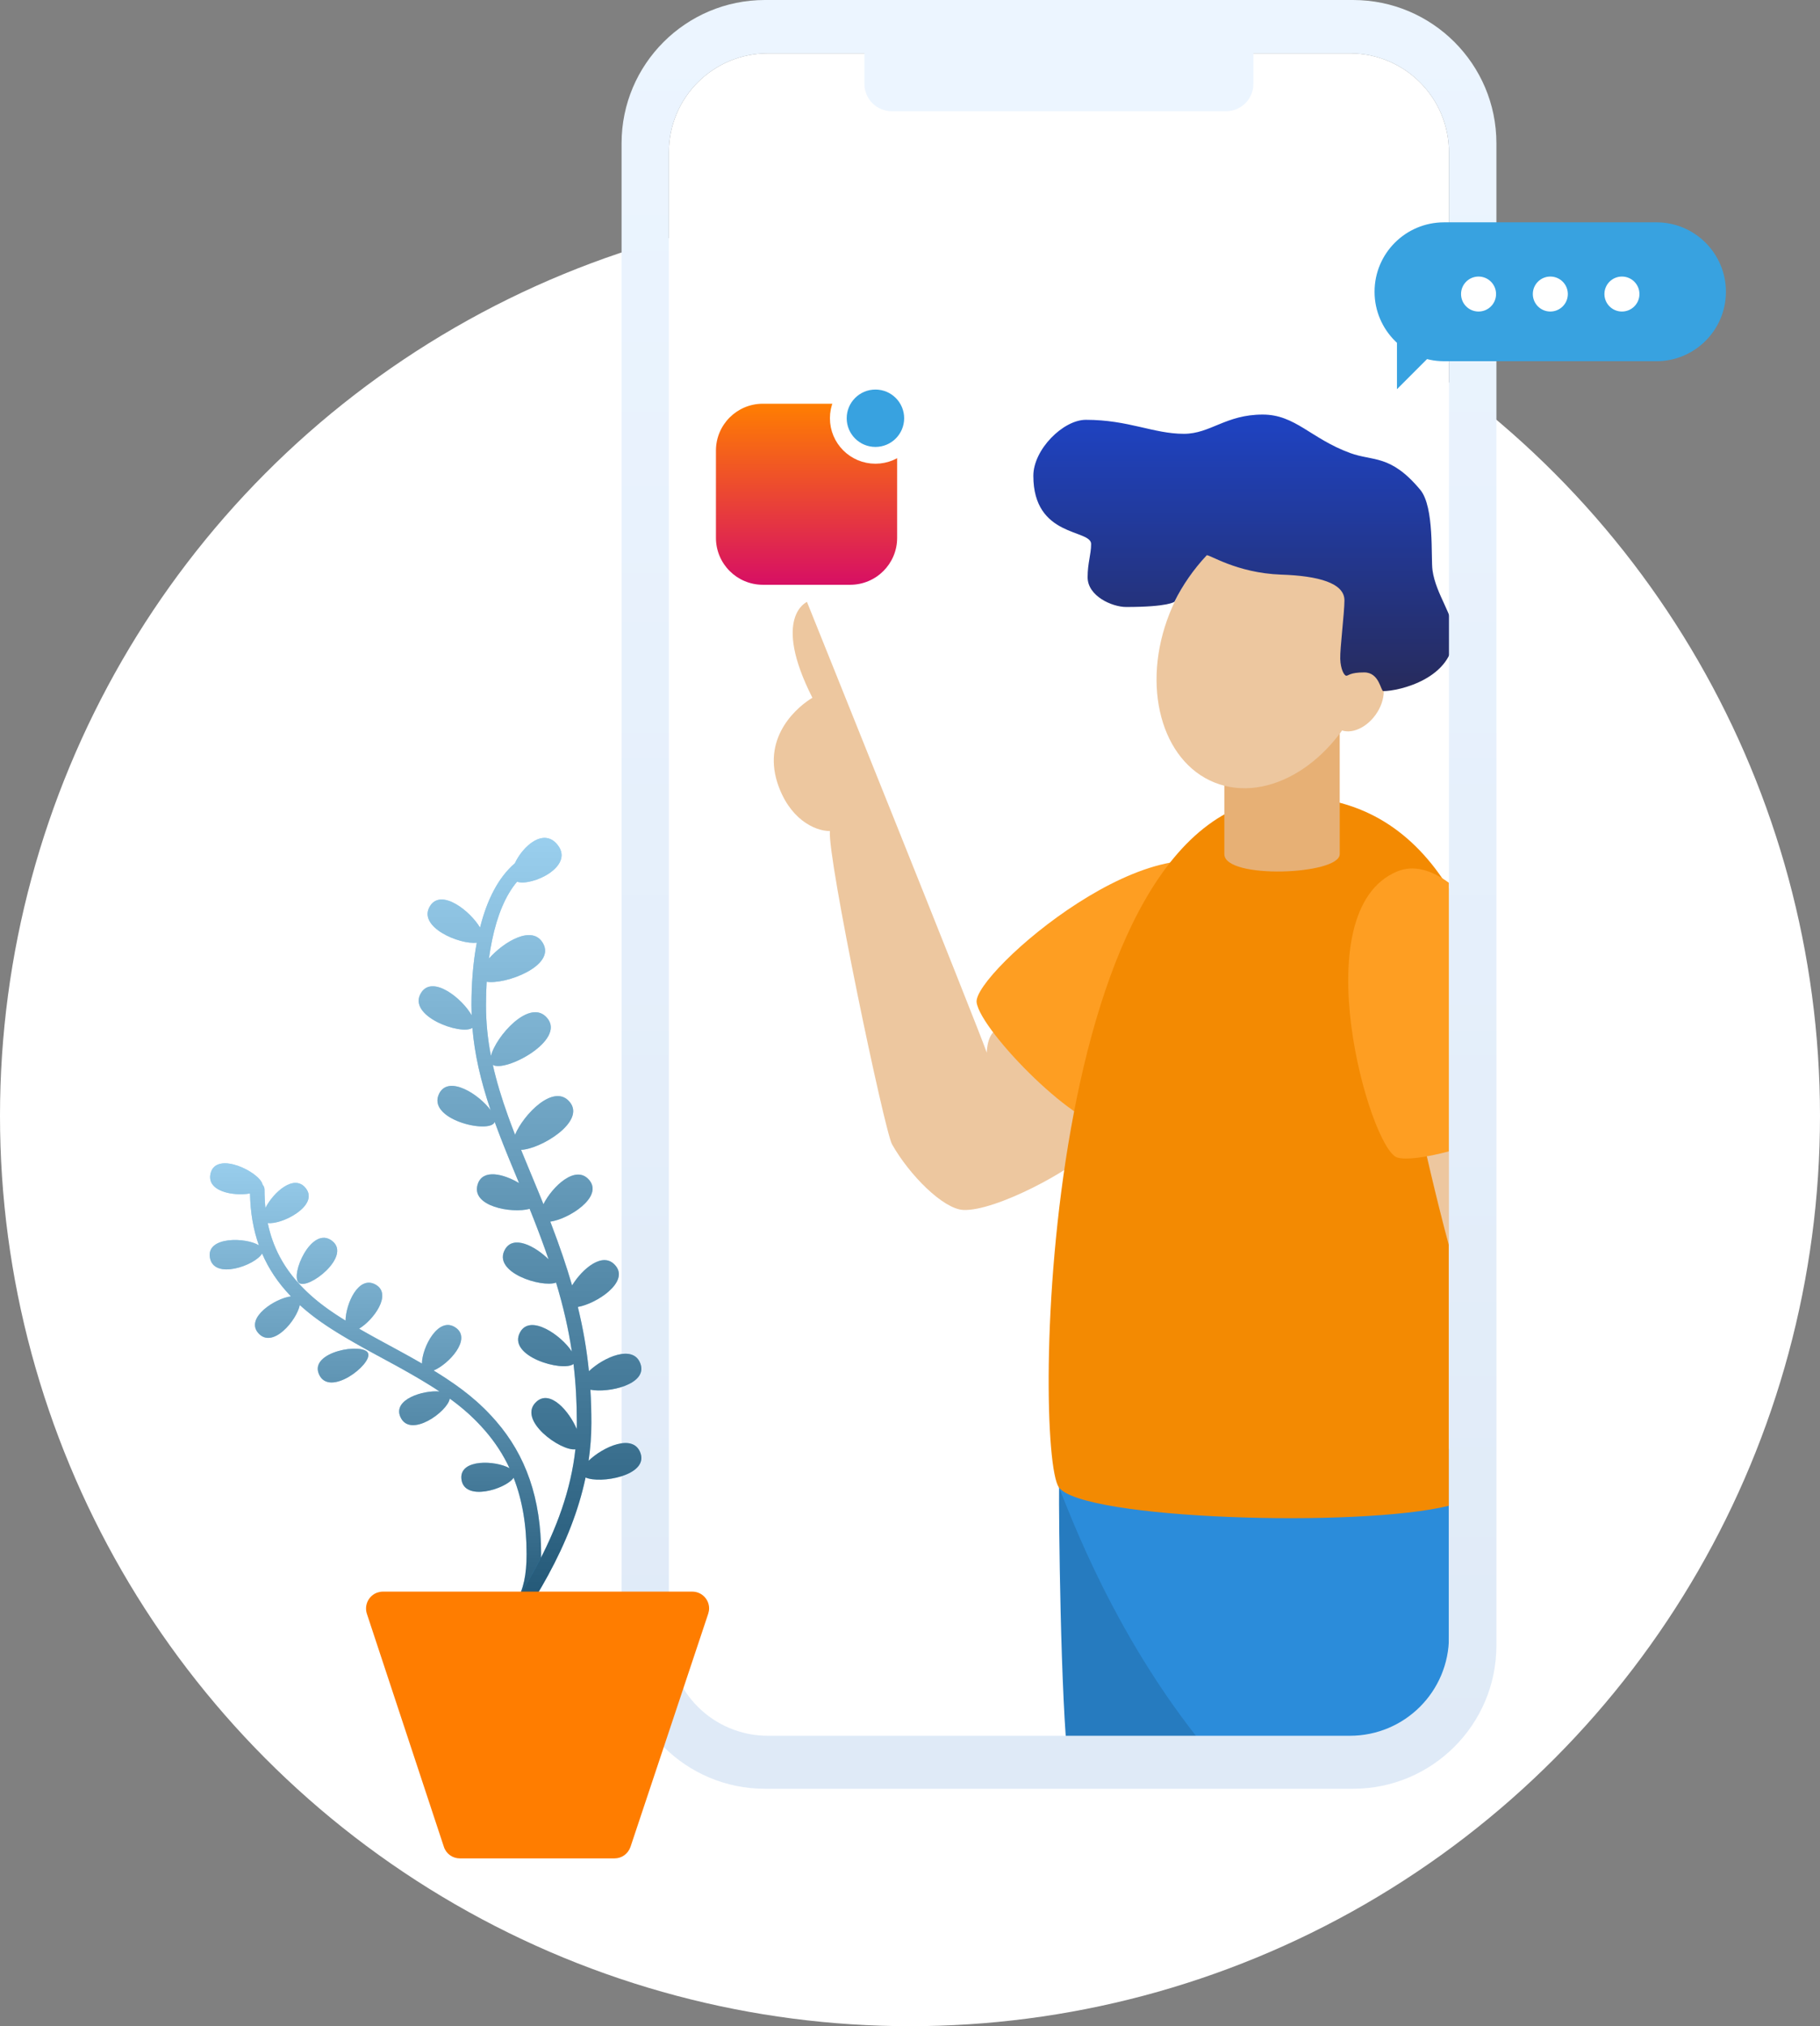<?xml version="1.0" encoding="UTF-8"?>
<svg width="434px" height="483px" viewBox="0 0 434 483" version="1.1" xmlns="http://www.w3.org/2000/svg" xmlns:xlink="http://www.w3.org/1999/xlink">
    <rect x="0" y="0" width="434" height="483" fill="#808080" stroke="none"/>
    <title>ilustratie-agent-2</title>
    <defs>
        <linearGradient x1="50%" y1="0%" x2="50%" y2="100%" id="linearGradient-1">
            <stop stop-color="#1E43C3" offset="0%"></stop>
            <stop stop-color="#272B5C" offset="100%"></stop>
        </linearGradient>
        <linearGradient x1="50%" y1="100%" x2="50%" y2="3.061617e-15%" id="linearGradient-2">
            <stop stop-color="#D70F64" offset="0%"></stop>
            <stop stop-color="#FF7E01" offset="100%"></stop>
        </linearGradient>
        <linearGradient x1="50%" y1="0%" x2="50%" y2="100%" id="linearGradient-3">
            <stop stop-color="#ECF5FF" offset="0%"></stop>
            <stop stop-color="#DFEAF7" offset="100%"></stop>
        </linearGradient>
        <linearGradient x1="50%" y1="0%" x2="50%" y2="100%" id="linearGradient-4">
            <stop stop-color="#FFFFFF" stop-opacity="0.5" offset="0%"></stop>
            <stop stop-color="#000000" stop-opacity="0.5" offset="100%"></stop>
        </linearGradient>
        <path d="M12.605,282.386 L12.607,282.403 C12.899,282.713 13.077,283.13 13.077,283.588 C13.077,285.102 13.149,286.557 13.293,287.957 C15.119,284.331 20.167,279.66 22.951,283.296 C26.117,287.416 17.17,292.022 13.84,291.534 C15.039,297.337 17.644,302.141 21.618,306.352 L22.058,306.811 L22.502,307.262 L22.953,307.706 L23.41,308.142 C23.487,308.215 23.564,308.287 23.642,308.358 L24.111,308.786 L24.59,309.21 L25.08,309.629 C25.162,309.699 25.245,309.768 25.329,309.838 L25.836,310.253 C26.007,310.391 26.181,310.529 26.356,310.666 L26.891,311.078 C27.162,311.284 27.438,311.49 27.721,311.696 L28.296,312.109 C28.49,312.247 28.687,312.386 28.888,312.524 L29.499,312.942 L30.129,313.363 L30.781,313.788 L31.454,314.218 L32.151,314.654 L32.399,314.807 C32.465,310.822 35.5,303.83 39.65,306.272 C43.55,308.59 39.014,314.711 35.629,316.728 L36.014,316.95 L36.87,317.438 L38.211,318.192 L39.623,318.975 L41.111,319.789 L45.154,321.983 L46.305,322.613 L47.421,323.231 L48.503,323.836 L49.551,324.431 L50.567,325.016 L50.617,325.045 C50.632,321.244 54.554,313.522 58.728,316.53 C62.513,319.249 56.98,325.21 53.4,326.7 L53.886,326.997 C54.036,327.09 54.184,327.182 54.332,327.273 L55.203,327.822 C55.346,327.913 55.488,328.004 55.629,328.095 L56.462,328.637 C59.196,330.44 61.526,332.193 63.625,334.051 L64.248,334.612 C64.659,334.988 65.062,335.369 65.457,335.757 L66.045,336.342 C66.821,337.129 67.573,337.943 68.309,338.794 C75.37,346.951 79.038,357.134 79.038,370.487 C79.038,381.674 75.168,387.223 66.926,390.76 C66.047,391.137 65.028,390.73 64.651,389.851 C64.274,388.972 64.681,387.953 65.56,387.576 C72.561,384.573 75.574,380.252 75.574,370.487 C75.574,363.509 74.527,357.509 72.476,352.265 C70.644,354.982 60.511,358.105 60.023,352.474 C59.613,347.705 68.201,348.139 71.497,349.981 C69.977,346.725 68.037,343.772 65.69,341.061 C65.087,340.365 64.471,339.693 63.836,339.04 L63.287,338.485 C62.918,338.118 62.541,337.756 62.156,337.399 L61.572,336.866 C60.293,335.719 58.917,334.611 57.4,333.503 L57.247,333.393 C56.809,336.442 47.737,343.05 45.453,337.712 C43.697,333.599 50.853,331.363 54.802,331.695 L54.818,331.707 C54.559,331.535 54.296,331.362 54.029,331.189 L53.216,330.666 L52.376,330.138 L51.51,329.605 C51.363,329.516 51.215,329.426 51.066,329.336 L50.158,328.792 C50.004,328.701 49.849,328.61 49.693,328.518 L48.741,327.962 L47.757,327.396 L46.742,326.821 C46.571,326.724 46.397,326.627 46.223,326.529 L45.158,325.937 L44.059,325.332 L38.915,322.537 L37.885,321.972 L36.89,321.422 L35.461,320.621 L34.549,320.103 L33.238,319.347 C33.096,319.264 32.955,319.182 32.816,319.1 L31.993,318.613 L31.198,318.135 L30.429,317.665 C30.304,317.587 30.179,317.509 30.055,317.432 L29.324,316.971 L28.616,316.516 L27.931,316.066 C27.819,315.991 27.707,315.916 27.597,315.842 L26.943,315.396 L26.31,314.953 L25.694,314.511 C25.492,314.364 25.293,314.216 25.096,314.069 L24.515,313.627 C24.419,313.553 24.324,313.48 24.23,313.406 L23.67,312.961 L23.124,312.514 L22.59,312.063 C22.502,311.988 22.414,311.912 22.327,311.836 L21.809,311.378 C21.702,311.282 21.595,311.185 21.489,311.088 C20.759,314.727 14.974,321.714 11.554,317.739 C8.463,314.109 15.623,309.486 19.389,309.033 L19.339,308.982 L19.099,308.73 L19.099,308.73 C16.273,305.736 14.066,302.455 12.495,298.794 C10.965,301.607 0.755,305.307 0.031,299.6 C-0.606,294.687 8.687,294.958 11.736,296.856 C10.414,293.143 9.703,289.05 9.621,284.493 C5.602,285.188 -0.899,283.998 0.24,279.627 C1.658,274.275 12.039,279.471 12.605,282.386 Z M37.771,322.576 C38.856,325.161 28.461,333.292 26.04,327.538 C23.744,322.159 36.686,319.991 37.771,322.576 Z M29.255,295.848 C33.847,299.517 23.493,307.565 21.281,305.813 C19.068,304.062 24.328,291.886 29.255,295.848 Z" id="path-5"></path>
        <linearGradient x1="50%" y1="0%" x2="50%" y2="100%" id="linearGradient-6">
            <stop stop-color="#FFFFFF" stop-opacity="0.5" offset="0%"></stop>
            <stop stop-color="#000000" stop-opacity="0.5" offset="100%"></stop>
        </linearGradient>
        <path d="M83.026,201.485 C86.952,206.613 76.813,211.332 73.293,210.184 C70.513,213.476 68.554,218.254 67.334,224.144 C67.034,225.595 66.788,227.047 66.59,228.5 C70.172,224.463 77.016,220.345 79.519,224.919 C82.485,230.272 70.59,234.739 66.051,234.034 C65.938,235.904 65.888,237.773 65.888,239.639 C65.888,243.668 66.281,247.623 67.074,251.723 C68.161,247.14 76.413,237.702 80.521,242.724 C84.915,248.039 70.47,255.686 67.516,253.841 C68.388,257.732 69.613,261.785 71.197,266.177 L71.713,267.585 L72.072,268.544 L72.446,269.525 L72.821,270.495 C74.822,265.685 82.092,258.117 85.865,262.698 C89.763,267.413 78.833,273.964 74.254,274.094 L75.014,275.951 L78.324,283.951 L78.999,285.602 C79.11,285.875 79.22,286.147 79.33,286.417 L79.586,287.058 C81.709,282.854 87.338,277.444 90.541,281.337 C93.884,285.385 85.56,290.634 81.219,291.211 L81.502,291.944 C83.462,297.081 85.093,301.839 86.42,306.426 C88.853,302.441 93.856,298.145 96.803,301.727 C100.069,305.681 92.204,310.78 87.792,311.553 C89.048,316.675 89.918,321.677 90.435,326.867 C93.838,323.602 101.057,320.317 102.731,325.12 C104.463,330.011 95.135,332.115 90.787,331.281 C90.944,333.85 91.02,336.482 91.02,339.214 C91.02,342.234 90.792,345.234 90.352,348.22 C93.718,344.939 101.043,341.574 102.731,346.386 C104.639,351.772 93.134,353.778 89.637,352.204 C87.986,360.051 84.904,367.807 80.685,375.548 C79.667,377.416 78.675,379.13 77.604,380.878 L76.951,381.933 L76.274,383.005 L75.569,384.104 C75.328,384.476 75.082,384.853 74.829,385.238 L74.051,386.418 L72.215,389.17 L71.647,390.041 L71.285,390.614 L71.117,390.893 L70.978,391.134 L70.866,391.34 C70.85,391.372 70.834,391.401 70.82,391.43 L70.757,391.566 L70.755,391.581 C70.642,392.382 69.981,393.006 69.164,393.064 L69.041,393.068 C68.084,393.068 67.308,392.293 67.308,391.336 L67.307,391.019 L67.313,390.864 L67.324,390.752 L67.336,390.676 L67.364,390.558 L67.389,390.474 L67.42,390.385 L67.481,390.239 L67.56,390.074 L67.697,389.817 L67.875,389.509 L67.982,389.332 L68.306,388.818 L69.12,387.572 L71.549,383.921 L72.292,382.788 L73,381.696 L73.676,380.635 L74.325,379.597 L74.953,378.572 C75.881,377.041 76.753,375.525 77.643,373.891 C82.794,364.439 86.168,355.009 87.211,345.475 C83.733,346 73.149,338.443 77.933,334.126 C81.196,331.179 85.713,336.38 87.537,340.668 C87.55,340.184 87.556,339.699 87.556,339.214 C87.556,334.264 87.299,329.648 86.759,325.143 C84.252,327.147 70.778,323.31 74.05,317.531 C76.515,313.157 83.894,318.373 86.359,322.17 C85.55,316.738 84.313,311.398 82.604,305.746 C79.156,307.027 67.33,303.303 70.418,297.849 C72.406,294.322 77.589,297.031 80.814,300.203 C80.286,298.66 79.724,297.086 79.128,295.475 L78.567,293.972 C78.376,293.468 78.182,292.959 77.985,292.447 L77.384,290.898 C77.18,290.377 76.973,289.853 76.763,289.324 L76.296,288.159 C72.078,289.329 62.1,287.576 63.947,282.212 C65.161,278.623 70.075,279.815 73.777,282.024 L71.389,276.245 L70.679,274.491 L70.019,272.838 L69.405,271.267 L69.017,270.258 L68.464,268.787 L68.111,267.828 L67.972,267.442 C67.956,267.489 67.936,267.533 67.913,267.576 C66.452,270.328 51.548,266.784 54.763,260.613 C57.073,256.251 64.275,260.921 66.991,264.635 C64.612,257.591 63.17,251.303 62.647,245.023 C59.988,246.88 46.831,242.176 50.463,236.595 C53.223,232.379 60.275,238.075 62.469,242.031 C62.439,241.236 62.424,240.439 62.424,239.639 C62.424,234.684 62.759,229.709 63.693,224.706 C59.661,225.251 49.322,220.937 52.592,215.912 C55.301,211.775 62.144,217.185 64.471,221.127 C66.136,214.48 68.819,209.201 72.782,205.777 C74.622,201.785 79.679,197.128 83.026,201.485 Z" id="path-7"></path>
    </defs>
    <g id="Page-1" stroke="none" stroke-width="1" fill="none" fill-rule="evenodd">
        <g id="Listing-agenti-Copy-3" transform="translate(-190, -1187)">
            <g id="ilustratie-agent-2" transform="translate(190, 1187)">
                <circle id="Oval" fill="#FFFFFF" cx="217" cy="266" r="217"></circle>
                <g id="009-app-user-colour" transform="translate(50, 0)">
                    <path d="M295.521,211.826 L295.521,390.169 C295.521,403.22 284.959,413.77 271.892,413.77 L271.892,413.77 L133.123,413.77 C120.056,413.77 109.494,403.22 109.494,390.169 L109.494,390.169 L109.494,36.319 C109.494,23.268 120.056,12.718 133.123,12.718 L271.892,12.718 C284.959,12.718 295.521,23.268 295.521,36.319 L295.521,36.319 L295.521,211.826" id="Path" fill="#FFFFFF" fill-rule="nonzero"></path>
                    <path d="M261.372,421.234 L230.687,378.785 C230.687,378.785 213.404,354.934 202.549,354.517 C202.466,360.771 202.883,405.639 204.804,421.192 L261.372,421.192 L261.372,421.234 Z" id="Path" fill="#267BBF" fill-rule="nonzero"></path>
                    <path d="M162.68,3.378 L242.335,3.378 C245.967,3.378 248.889,6.296 248.889,9.924 L248.889,19.973 C248.889,23.601 245.967,26.52 242.335,26.52 L162.68,26.52 C159.048,26.52 156.126,23.601 156.126,19.973 L156.126,9.924 C156.126,6.338 159.048,3.378 162.68,3.378 Z" id="Path" fill="#ECF5FF" fill-rule="nonzero"></path>
                    <path d="M289.844,414.437 L295.521,414.437 L295.521,345.385 L247.679,337.462 L202.508,354.558 C204.637,359.395 215.867,391.503 239.955,419.607 L289.802,419.607 L289.802,414.437 L289.844,414.437 Z" id="Path" fill="#2B8CDA" fill-rule="nonzero"></path>
                    <path d="M189.19,245.059 C185.308,244.976 185.308,250.939 185.308,250.939 C183.429,245.351 142.433,143.483 142.433,143.483 C142.433,143.483 133.958,147.069 143.727,166.333 C140.554,168.21 131.745,175.257 135.378,186.599 C138.133,195.105 144.145,198.107 147.902,198.107 C147.276,204.487 160.927,269.661 162.722,272.789 C166.897,280.169 174.954,288.217 179.714,288.425 C187.312,288.801 206.015,278.835 210.649,273.623 C215.282,268.41 196.496,245.184 189.19,245.059 Z" id="Path" fill="#EDC79F" fill-rule="nonzero"></path>
                    <path d="M245.633,209.116 C227.139,192.645 182.01,232.091 182.886,238.93 C183.763,245.768 208.06,270.495 215.199,268.41 C222.338,266.325 260.203,222.042 245.633,209.116 Z" id="Path" fill="#FE9E22" fill-rule="nonzero"></path>
                    <path d="M295.521,211.826 C287.297,198.524 275.232,189.935 257.949,189.935 C197.957,189.935 196.246,345.885 202.508,354.558 C208.06,362.231 274.23,364.232 295.521,358.937" id="Path" fill="#F38A02" fill-rule="nonzero"></path>
                    <path d="M295.521,268.744 L289.218,271.329 C289.76,273.331 292.182,284.547 295.521,296.932" id="Path" fill="#EDC79F" fill-rule="nonzero"></path>
                    <path d="M295.521,210.45 C291.347,207.364 287.088,206.113 283.164,207.74 C260.537,217.163 276.652,273.831 283.164,275.916 C285.252,276.583 290.011,275.916 295.521,274.457" id="Path" fill="#FE9E22" fill-rule="nonzero"></path>
                    <path d="M269.471,203.612 C269.471,208.574 241.959,209.658 241.959,203.612 L241.959,169.836 L269.471,169.836 L269.471,203.612 Z" id="Path" fill="#E7B075" fill-rule="nonzero"></path>
                    <ellipse id="Oval" fill="#EDC79F" fill-rule="nonzero" transform="translate(252.053, 155.442) rotate(-68.304) translate(-252.053, -155.442) " cx="252.053" cy="155.442" rx="33.49" ry="24.92"></ellipse>
                    <ellipse id="Oval" fill="#EDC79F" fill-rule="nonzero" transform="translate(273.555, 167.176) rotate(-54.388) translate(-273.555, -167.176) " cx="273.555" cy="167.176" rx="7.884" ry="5.509"></ellipse>
                    <path d="M296.69,151.322 C296.69,146.735 292.39,141.69 291.597,135.936 C291.18,133.017 292.098,120.883 288.675,116.755 C281.578,108.248 277.403,109.999 271.976,107.998 C262.541,104.537 258.909,98.824 251.102,98.824 C242.251,98.824 238.661,103.411 232.316,103.411 C225.051,103.411 219.123,100.075 208.937,100.075 C203.51,100.075 196.413,107.164 196.413,113.419 C196.413,128.221 210.189,126.095 210.189,129.681 C210.189,132.183 209.354,134.184 209.354,137.604 C209.354,142.107 215.199,144.692 218.539,144.692 C228.725,144.692 230.061,143.441 230.061,143.441 C232.065,139.397 234.653,135.685 237.743,132.391 C238.16,131.974 244.756,136.603 255.527,136.978 C264.378,137.27 270.598,138.98 270.598,143.108 C270.598,146.027 269.513,154.658 269.596,157.077 C269.68,159.495 270.515,161.08 271.057,161.08 C271.6,161.08 271.892,160.287 275.316,160.287 C278.948,160.287 279.24,164.749 279.866,164.749 C283.54,164.749 296.69,161.788 296.69,151.322 Z" id="Path" fill="url(#linearGradient-1)" fill-rule="nonzero"></path>
                    <path d="M131.912,96.239 L152.745,96.239 C158.923,96.239 163.933,101.243 163.933,107.414 L163.933,128.221 C163.933,134.393 158.923,139.397 152.745,139.397 L131.912,139.397 C125.734,139.397 120.724,134.393 120.724,128.221 L120.724,107.414 C120.724,101.243 125.734,96.239 131.912,96.239 Z" id="Path" fill="url(#linearGradient-2)"></path>
                    <ellipse id="Oval" stroke="#FFFFFF" stroke-width="4" fill="#38A2E0" fill-rule="nonzero" cx="158.756" cy="99.7" rx="8.85" ry="8.84"></ellipse>
                    <path d="M272.644,0 L132.413,0 C113.544,0 98.222,15.303 98.222,34.151 L98.222,392.253 C98.222,411.101 113.544,426.404 132.413,426.404 L132.413,426.404 L272.644,426.404 C291.514,426.404 306.835,411.101 306.835,392.253 L306.835,34.151 C306.835,15.303 291.514,0 272.644,0 Z M295.521,211.826 L295.521,390.169 C295.521,403.22 284.959,413.77 271.892,413.77 L271.892,413.77 L133.123,413.77 C120.056,413.77 109.494,403.22 109.494,390.169 L109.494,390.169 L109.494,36.319 C109.494,23.268 120.056,12.718 133.123,12.718 L271.892,12.718 C284.959,12.718 295.521,23.268 295.521,36.319 L295.521,36.319 L295.521,211.826 Z" id="Shape" fill="url(#linearGradient-3)" fill-rule="nonzero"></path>
                    <path d="M294.352,52.998 L344.992,52.998 C354.135,52.998 361.566,60.42 361.566,69.552 L361.566,69.552 C361.566,78.684 354.135,86.106 344.992,86.106 L294.352,86.106 C285.21,86.106 277.779,78.684 277.779,69.552 L277.779,69.552 C277.779,60.379 285.21,52.998 294.352,52.998 Z" id="Path" fill="#38A2E0" fill-rule="nonzero"></path>
                    <polygon id="Path" fill="#38A2E0" fill-rule="nonzero" points="297.484 78.392 283.122 64.006 283.122 92.778"></polygon>
                    <ellipse id="Oval" fill="#FFFFFF" fill-rule="nonzero" cx="302.577" cy="70.094" rx="4.175" ry="4.17"></ellipse>
                    <ellipse id="Oval" fill="#FFFFFF" fill-rule="nonzero" cx="319.693" cy="70.094" rx="4.175" ry="4.17"></ellipse>
                    <ellipse id="Oval" fill="#FFFFFF" fill-rule="nonzero" cx="336.768" cy="70.094" rx="4.175" ry="4.17"></ellipse>
                    <g id="Combined-Shape" fill-rule="nonzero">
                        <use fill="#38A2E0" xlink:href="#path-5"></use>
                        <use fill="url(#linearGradient-4)" style="mix-blend-mode: overlay;" xlink:href="#path-5"></use>
                    </g>
                    <g id="Combined-Shape" fill-rule="nonzero">
                        <use fill="#38A2E0" xlink:href="#path-7"></use>
                        <use fill="url(#linearGradient-6)" style="mix-blend-mode: overlay;" xlink:href="#path-7"></use>
                    </g>
                    <path d="M96.552,443 L59.647,443 C57.936,443 56.391,441.916 55.848,440.248 L37.479,384.664 C36.811,382.58 37.939,380.328 40.026,379.619 C40.443,379.494 40.861,379.41 41.278,379.41 L115.088,379.41 C117.301,379.41 119.096,381.204 119.096,383.413 C119.096,383.83 119.012,384.247 118.887,384.664 L100.351,440.248 C99.767,441.916 98.264,443 96.552,443 Z" id="Path" fill="#FF7D00" fill-rule="nonzero"></path>
                </g>
            </g>
        </g>
    </g>
</svg>